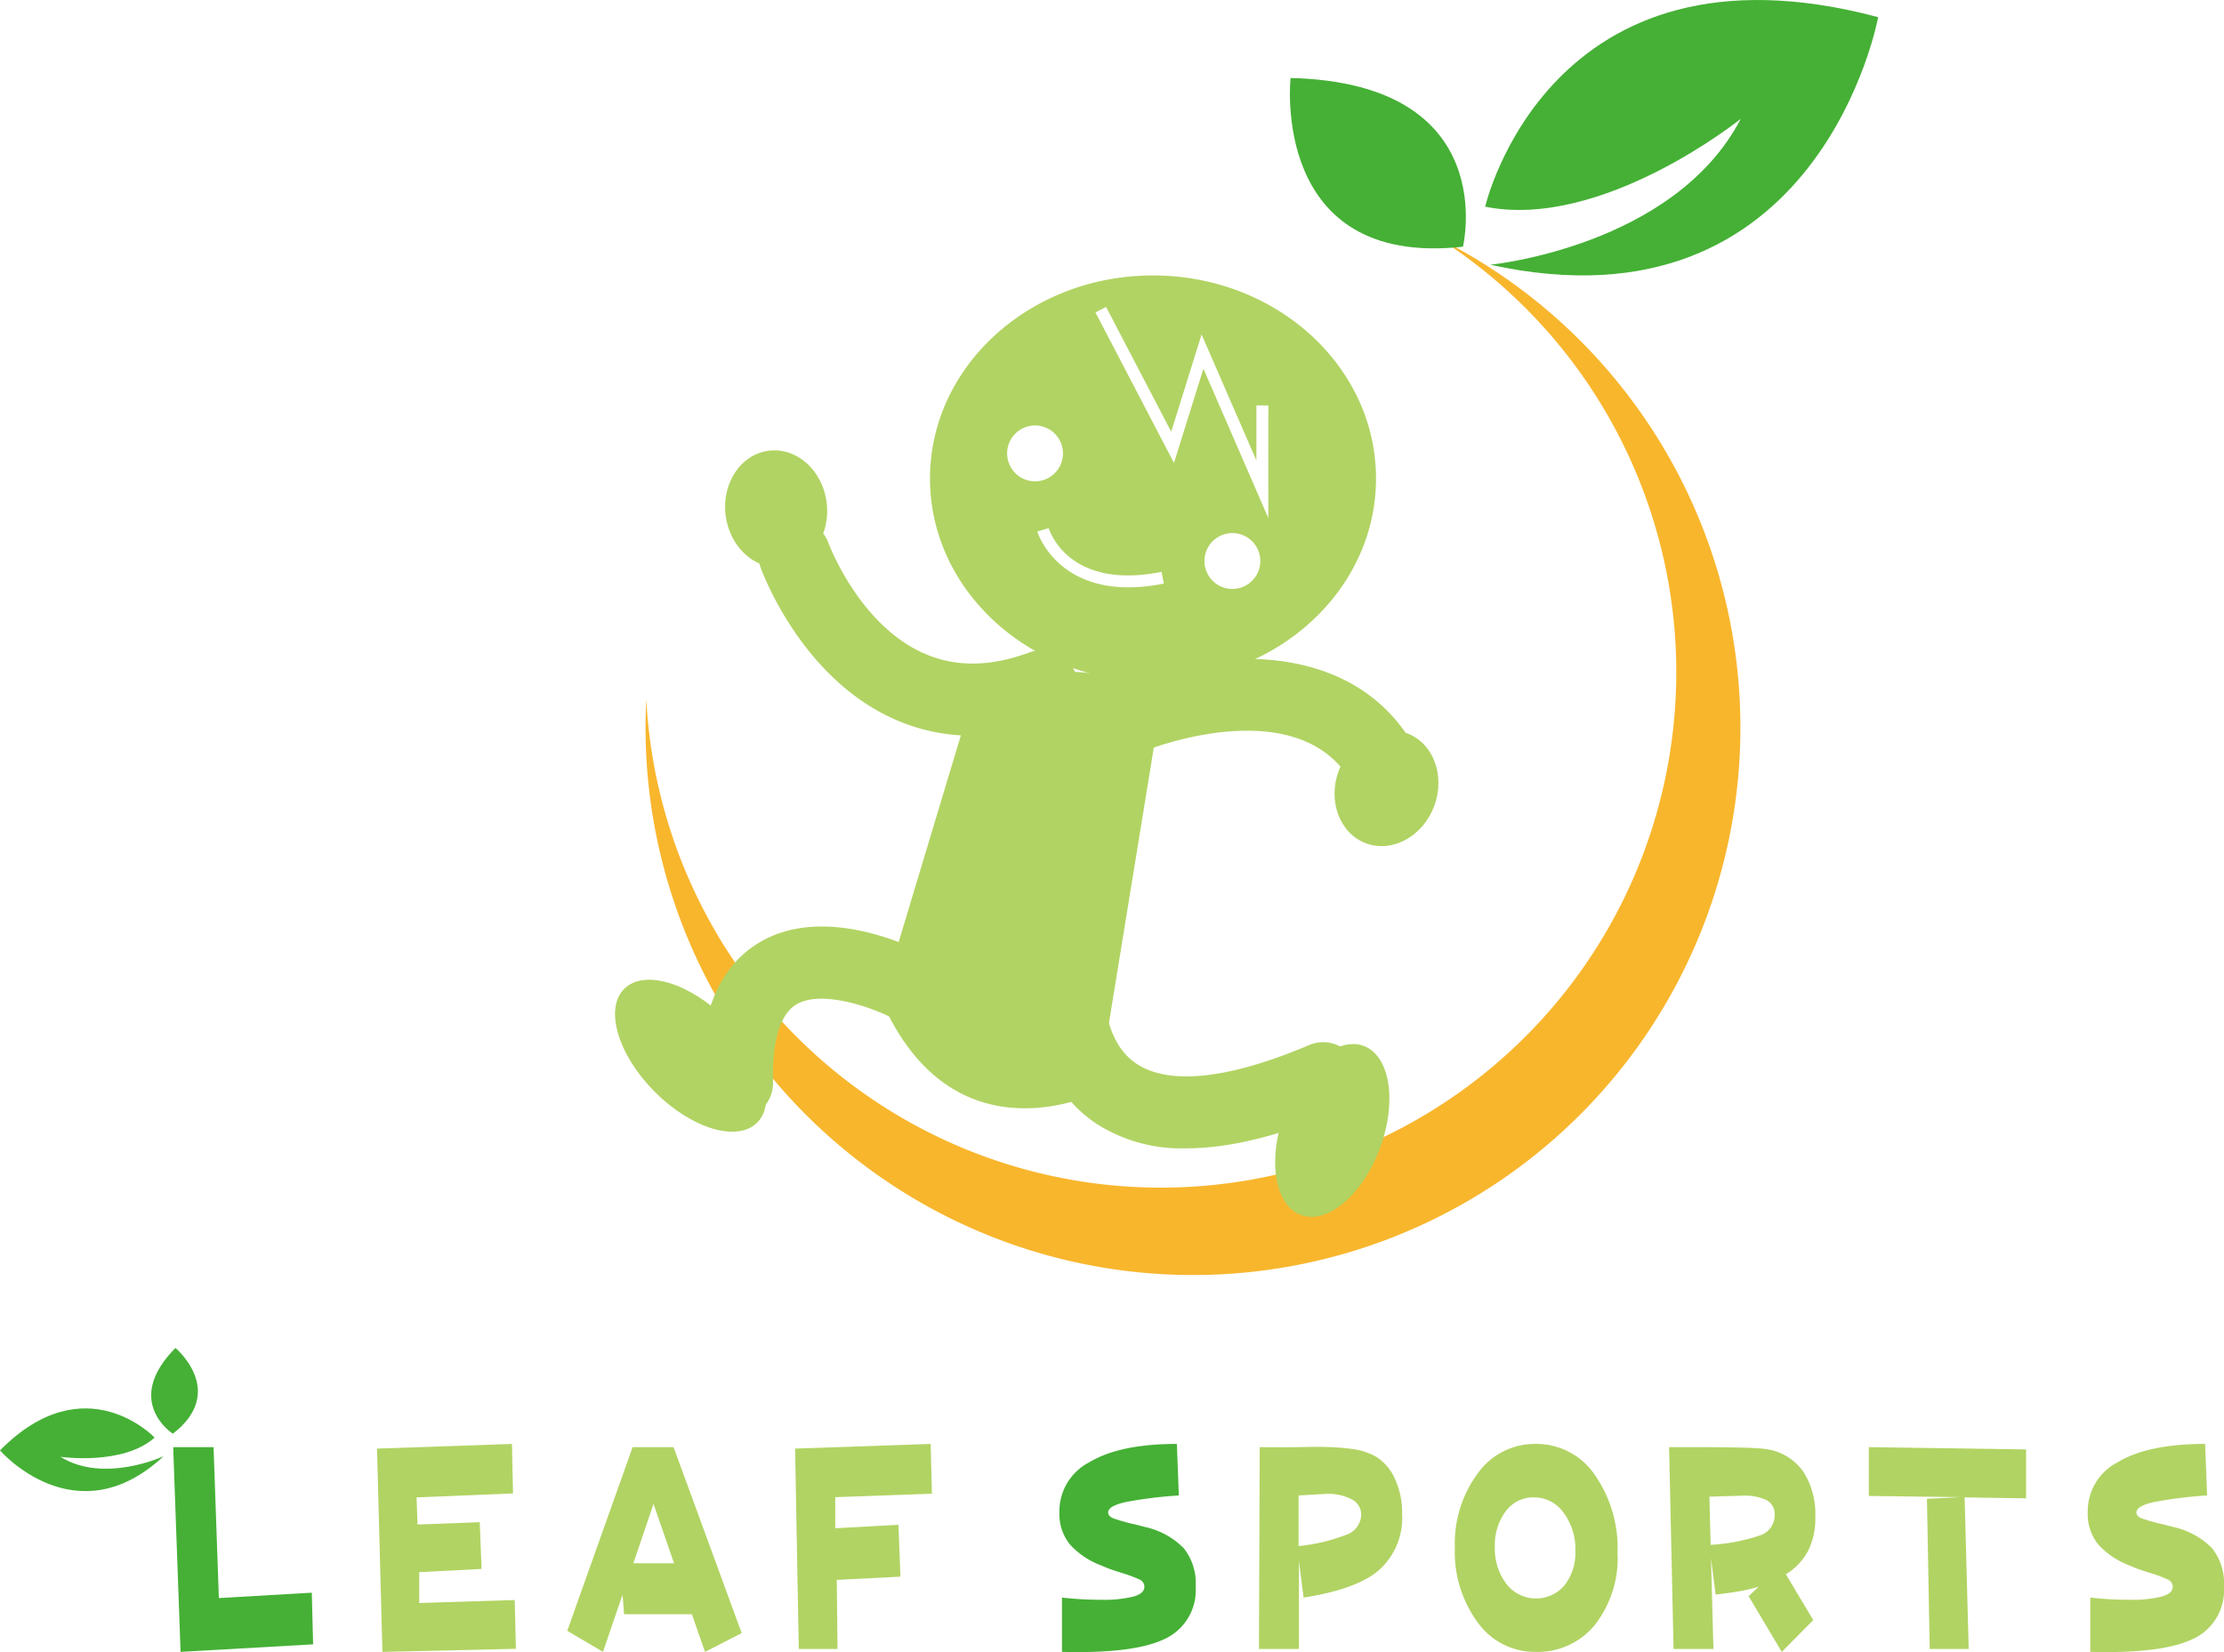 <svg xmlns="http://www.w3.org/2000/svg" width="190.349" height="141.397" viewBox="0 0 190.349 141.397">
  <g id="グループ_2677" data-name="グループ 2677" transform="translate(-21.021 -96.02)">
    <g id="グループ_2671" data-name="グループ 2671" transform="translate(73.66 96.02)">
      <path id="パス_2474" data-name="パス 2474" d="M170.527,126.217a44.109,44.109,0,1,1-67.967,39.377q-.062,1.2-.062,2.414a46.854,46.854,0,1,0,68.029-41.792Z" transform="translate(-99.885 -105.74)" fill="#f8b62d"/>
      <g id="グループ_2670" data-name="グループ 2670">
        <g id="グループ_2669" data-name="グループ 2669" transform="translate(0 23.575)">
          <g id="グループ_2668" data-name="グループ 2668">
            <g id="グループ_2667" data-name="グループ 2667" transform="translate(0 14.969)">
              <path id="パス_2475" data-name="パス 2475" d="M142.434,178.572a2.913,2.913,0,0,1-.362.16c-5.024,1.852-9.732,1.781-13.994-.213-7.8-3.649-11.03-12.505-11.165-12.881a3.088,3.088,0,0,1,5.814-2.08c.044.119,2.563,6.861,8,9.384,2.744,1.272,5.757,1.272,9.211,0a3.088,3.088,0,0,1,2.5,5.633Z" transform="translate(-104.467 -155.646)" fill="#b1d363"/>
              <path id="パス_2476" data-name="パス 2476" d="M184.163,191.8a3.086,3.086,0,0,1-2.743-1.668c-4.411-8.509-17.77-3.147-17.905-3.093a3.087,3.087,0,1,1-2.342-5.713c6.456-2.648,20.142-4.81,25.729,5.963a3.093,3.093,0,0,1-2.738,4.51Z" transform="translate(-118.154 -161.327)" fill="#b1d363"/>
              <path id="パス_2477" data-name="パス 2477" d="M112.564,229.426a3.087,3.087,0,0,1-3.085-3.01c-.147-5.9,1.506-9.945,4.916-12.035,5.731-3.515,13.582.536,14.457,1.01a3.087,3.087,0,0,1-2.932,5.434c-1.79-.953-6.169-2.493-8.3-1.177-1.734,1.07-2.025,4.188-1.965,6.615a3.086,3.086,0,0,1-3.01,3.163Z" transform="translate(-102.129 -172.205)" fill="#b1d363"/>
              <path id="パス_2478" data-name="パス 2478" d="M164.48,233.313a13.481,13.481,0,0,1-7.748-2.161c-5.483-3.724-5.375-10.638-5.368-10.931a3.088,3.088,0,0,1,6.174.134c0,.1.02,3.923,2.7,5.712,2.812,1.878,7.936,1.322,14.823-1.61a3.087,3.087,0,0,1,2.42,5.679C172.508,232.254,168.165,233.313,164.48,233.313Z" transform="translate(-115.613 -173.574)" fill="#b1d363"/>
              <path id="パス_2479" data-name="パス 2479" d="M140.888,179.88l15.641,1.249L150.768,216.5s-12.349,6.243-18.523-7.907Z" transform="translate(-109.46 -161.557)" fill="#b1d363"/>
              <path id="パス_2480" data-name="パス 2480" d="M190.938,236.7c-1.479,4-4.512,6.558-6.769,5.723s-2.885-4.755-1.4-8.751,4.512-6.559,6.768-5.723S192.421,232.7,190.938,236.7Z" transform="translate(-125.463 -176.977)" fill="#b1d363"/>
              <path id="パス_2481" data-name="パス 2481" d="M197.992,194.676c-.963,2.6-3.577,4.031-5.833,3.2s-3.306-3.623-2.34-6.224,3.574-4.031,5.833-3.2S198.958,192.075,197.992,194.676Z" transform="translate(-127.876 -164.24)" fill="#b1d363"/>
              <path id="パス_2482" data-name="パス 2482" d="M121.23,157.326c.349,2.752-1.306,5.228-3.694,5.531s-4.606-1.683-4.954-4.436,1.3-5.227,3.693-5.53S120.883,154.572,121.23,157.326Z" transform="translate(-103.116 -152.86)" fill="#b1d363"/>
              <path id="パス_2483" data-name="パス 2483" d="M108.213,223.109c3.14,3.163,4.3,7.1,2.594,8.8s-5.637.507-8.78-2.656-4.3-7.1-2.593-8.8S105.072,219.947,108.213,223.109Z" transform="translate(-98.645 -174.368)" fill="#b1d363"/>
            </g>
            <path id="パス_2484" data-name="パス 2484" d="M157.487,130.786c-10.543,0-19.087,7.779-19.087,17.378s8.544,17.379,19.087,17.379,19.085-7.78,19.085-17.379S168.027,130.786,157.487,130.786ZM145,146.017a2.39,2.39,0,1,1,2.389,2.39A2.391,2.391,0,0,1,145,146.017Zm10.379,11.464c-6.309,0-7.782-4.722-7.8-4.777l.983-.29c.064.217,1.7,5.328,9.652,3.742l.2,1A15.519,15.519,0,0,1,155.384,157.481Zm8.9.136a2.39,2.39,0,1,1,2.391-2.39A2.391,2.391,0,0,1,164.283,157.617Zm3.075-6.074L161.8,138.766l-2.518,8.066-6.721-12.879.909-.473,5.574,10.68,2.6-8.324,4.69,10.783V141.91h1.025Z" transform="translate(-111.441 -130.786)" fill="#b1d363"/>
          </g>
        </g>
        <path id="パス_2485" data-name="パス 2485" d="M208.469,113.709s5.453-23.729,33.636-16.22c0,0-4.992,27.4-33.2,21.188,0,0,15.728-1.529,21.445-12.49C230.348,106.187,218.506,115.724,208.469,113.709Z" transform="translate(-133.995 -96.02)" fill="#45b035"/>
        <path id="パス_2486" data-name="パス 2486" d="M198.636,120.305s3.384-13.994-14.753-14.443C183.882,105.862,182.1,122.116,198.636,120.305Z" transform="translate(-126.063 -99.188)" fill="#45b035"/>
      </g>
    </g>
    <g id="グループ_2676" data-name="グループ 2676" transform="translate(21.021 211.389)">
      <g id="グループ_2675" data-name="グループ 2675" transform="translate(14.824 8.213)">
        <g id="グループ_2674" data-name="グループ 2674">
          <g id="グループ_2673" data-name="グループ 2673">
            <g id="グループ_2672" data-name="グループ 2672">
              <path id="パス_2487" data-name="パス 2487" d="M46.335,278.668l.454,12.917,7.954-.46.113,4.421-11.344.644-.632-17.522Z" transform="translate(-42.881 -278.392)" fill="#45b035"/>
              <path id="パス_2488" data-name="パス 2488" d="M80.153,278.261l.09,4.237-8.254.338.081,2.324,5.327-.2.155,4-5.336.276v2.641l8.173-.256.1,4.176-11.424.266-.462-17.4Z" transform="translate(-51.159 -278.261)" fill="#b1d363"/>
              <path id="パス_2489" data-name="パス 2489" d="M101.716,278.668l5.83,15.916-3.138,1.606-1.126-3.224h-5.8l-.13-1.678-1.678,4.9-3.057-1.8,5.595-15.721Zm.041,9.939L100,283.529l-1.727,5.077Z" transform="translate(-58.89 -278.392)" fill="#b1d363"/>
              <path id="パス_2490" data-name="パス 2490" d="M132.976,278.261l.106,4.258-8.271.3v2.661l5.408-.3.171,4.442-5.449.276.064,5.916h-3.316l-.316-17.153Z" transform="translate(-68.146 -278.261)" fill="#b1d363"/>
              <path id="パス_2491" data-name="パス 2491" d="M164.787,278.261l.171,4.411a37.462,37.462,0,0,0-4.55.563q-1.5.338-1.5.88,0,.358.49.532t1.391.41q.3.061.64.149l.738.189a6.645,6.645,0,0,1,3.2,1.781,4.78,4.78,0,0,1,1.029,3.286,4.594,4.594,0,0,1-2.789,4.554q-2.627,1.2-8.652,1.044v-4.646q.916.1,1.743.144t1.581.041a10.607,10.607,0,0,0,2.805-.276q.926-.266.925-.84a.694.694,0,0,0-.471-.64,11.582,11.582,0,0,0-1.288-.486q-.4-.123-.88-.281a10.716,10.716,0,0,1-1.01-.394,6.913,6.913,0,0,1-2.725-1.817,4.155,4.155,0,0,1-.9-2.768,4.721,4.721,0,0,1,2.546-4.258Q159.891,278.261,164.787,278.261Z" transform="translate(-78.886 -278.261)" fill="#45b035"/>
              <path id="パス_2492" data-name="パス 2492" d="M183.74,291.534l-.4-3.152v7.553h-3.421l.065-17.277q1.994.021,3.174,0t1.528-.02a22.252,22.252,0,0,1,3.105.164,5.633,5.633,0,0,1,2.223.716,4.383,4.383,0,0,1,1.568,1.909,6.826,6.826,0,0,1,.588,2.892,6,6,0,0,1-2.043,4.922Q188.207,290.838,183.74,291.534Zm-.429-8.74v4.329a15.265,15.265,0,0,0,4.013-.941,1.883,1.883,0,0,0,1.346-1.7,1.471,1.471,0,0,0-.778-1.341,4.384,4.384,0,0,0-2.279-.481Z" transform="translate(-86.991 -278.382)" fill="#b1d363"/>
              <path id="パス_2493" data-name="パス 2493" d="M211.554,278.261a6.028,6.028,0,0,1,5.059,2.636,10.94,10.94,0,0,1,1.954,6.7,9.264,9.264,0,0,1-1.938,6.152,6.3,6.3,0,0,1-5.076,2.312,6.011,6.011,0,0,1-4.954-2.523,10.176,10.176,0,0,1-1.954-6.423,10.07,10.07,0,0,1,1.946-6.315A6,6,0,0,1,211.554,278.261Zm-.13,4.575a2.92,2.92,0,0,0-2.432,1.2,4.829,4.829,0,0,0-.925,3.035,4.99,4.99,0,0,0,.981,3.162,3.2,3.2,0,0,0,4.982.128,4.518,4.518,0,0,0,.928-2.963,5.159,5.159,0,0,0-1.014-3.254A3.074,3.074,0,0,0,211.425,282.836Z" transform="translate(-94.949 -278.261)" fill="#b1d363"/>
              <path id="パス_2494" data-name="パス 2494" d="M241.679,289.548l2.344,3.92-2.692,2.722-2.837-4.759.85-.819a13.134,13.134,0,0,1-1.674.394q-.921.159-2,.281l-.4-3.121.21,7.778h-3.413l-.382-17.277h1.987q1.3,0,2.368.011c.713.006,1.343.016,1.889.031s1.02.034,1.407.061a7.423,7.423,0,0,1,.928.113,4.633,4.633,0,0,1,2.935,1.924,6.713,6.713,0,0,1,1,3.838,6.126,6.126,0,0,1-.639,2.943A5.248,5.248,0,0,1,241.679,289.548Zm-6.543-6.642.106,4.124a15.932,15.932,0,0,0,4.135-.778,1.828,1.828,0,0,0,1.346-1.739,1.369,1.369,0,0,0-.714-1.321,4.382,4.382,0,0,0-2.091-.368Z" transform="translate(-103.654 -278.392)" fill="#b1d363"/>
              <path id="パス_2495" data-name="パス 2495" d="M270.351,278.863v4.186l-5.263-.082.349,12.978H262.1l-.235-12.855,2.862-.144-7.84-.1v-4.176Z" transform="translate(-111.763 -278.392)" fill="#b1d363"/>
              <path id="パス_2496" data-name="パス 2496" d="M294.57,278.261l.17,4.411a37.45,37.45,0,0,0-4.548.563q-1.5.338-1.5.88,0,.358.491.532t1.39.41q.3.061.641.149l.738.189a6.642,6.642,0,0,1,3.2,1.781,4.78,4.78,0,0,1,1.03,3.286,4.594,4.594,0,0,1-2.79,4.554q-2.627,1.2-8.651,1.044v-4.646q.915.1,1.743.144t1.581.041a10.61,10.61,0,0,0,2.805-.276q.925-.266.924-.84a.694.694,0,0,0-.47-.64,11.728,11.728,0,0,0-1.29-.486q-.4-.123-.88-.281t-1.009-.394a6.905,6.905,0,0,1-2.724-1.817,4.152,4.152,0,0,1-.9-2.768,4.72,4.72,0,0,1,2.546-4.258Q289.673,278.261,294.57,278.261Z" transform="translate(-120.66 -278.261)" fill="#b1d363"/>
            </g>
          </g>
        </g>
      </g>
      <path id="パス_2497" data-name="パス 2497" d="M34.255,276.274s-5.955-6.285-13.234,1.1c0,0,6.475,7.493,14,.5,0,0-5.1,2.371-8.826.046C26.193,277.92,31.543,278.7,34.255,276.274Z" transform="translate(-21.021 -268.605)" fill="#45b035"/>
      <path id="パス_2498" data-name="パス 2498" d="M41.957,273.488s-4.316-2.754.222-7.339C42.179,266.149,46.643,269.876,41.957,273.488Z" transform="translate(-27.163 -266.149)" fill="#45b035"/>
    </g>
  </g>
</svg>
